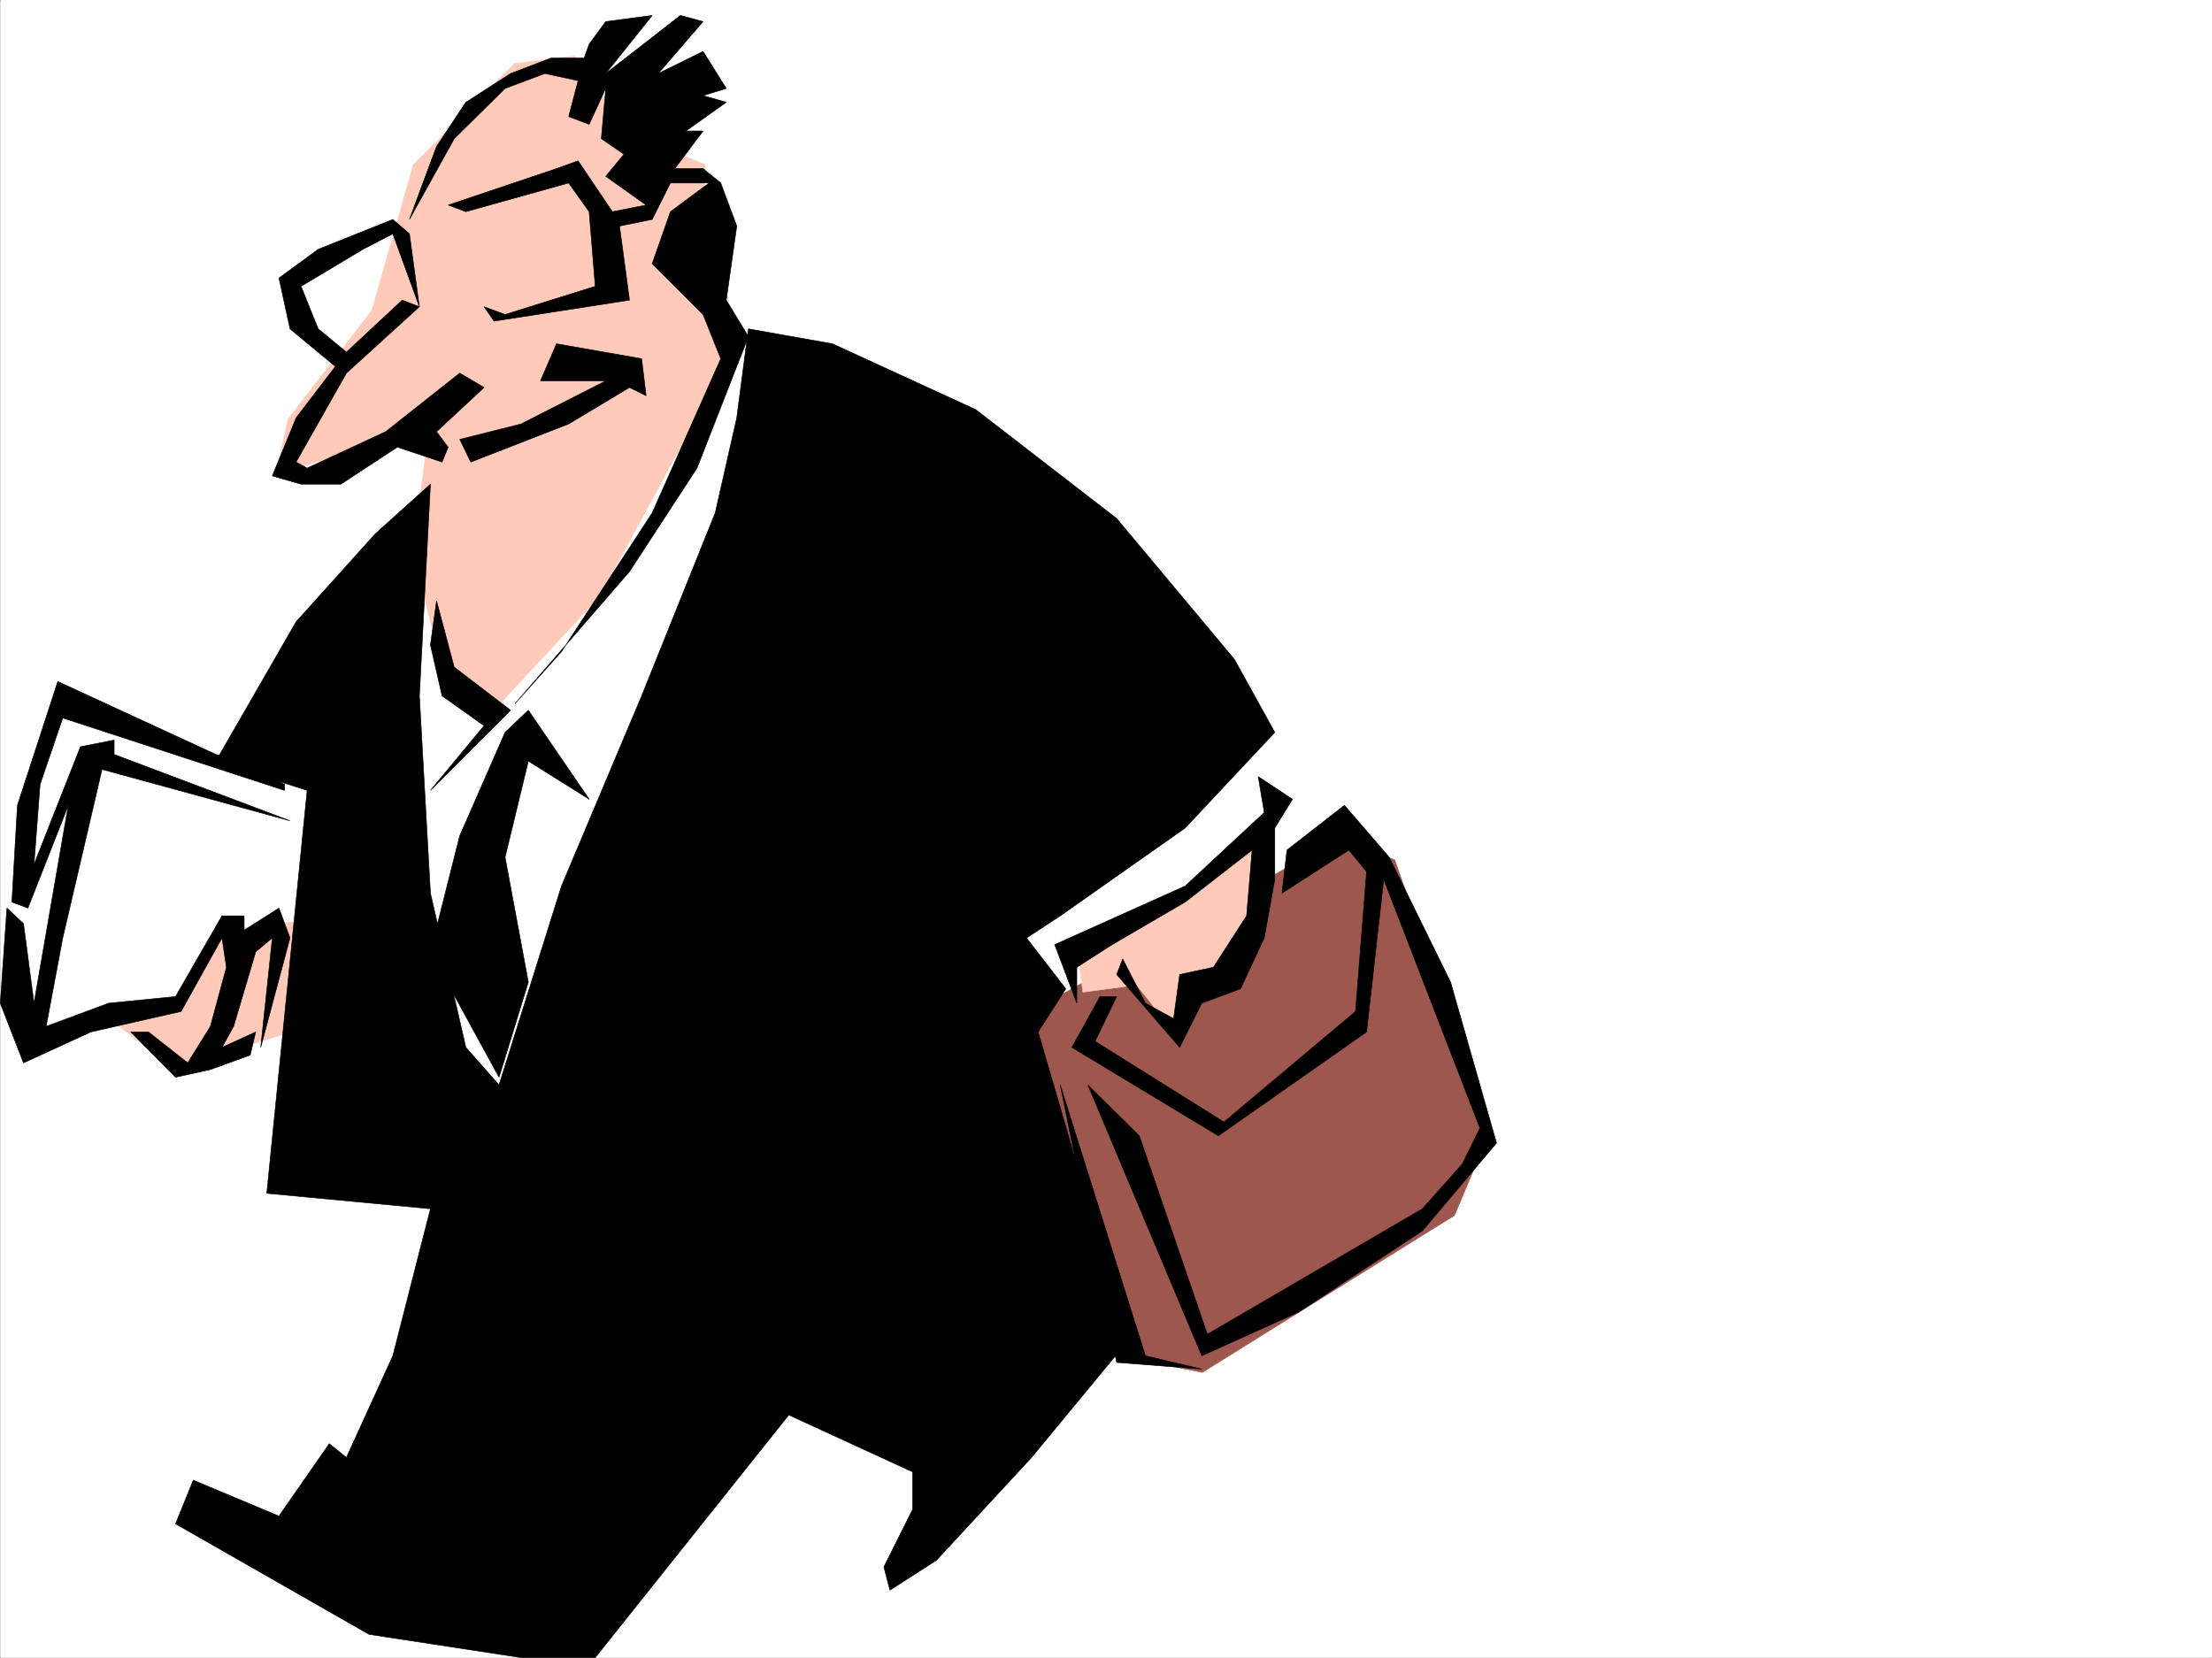 <svg xmlns="http://www.w3.org/2000/svg" width="2997.386" height="2246.668"><rect width="100%" height="100%" fill="#333333" stroke="none"/><defs><clipPath id="a"><path d="M0 0h2997v2244.137H0Zm0 0"/></clipPath></defs><path fill="#fff" d="M.37 2246.297h2997.016V0H.371Zm0 0"/><g clip-path="url(#a)" transform="translate(.37 2.16)"><path fill="#fff" fill-rule="evenodd" stroke="#fff" stroke-linecap="square" stroke-linejoin="bevel" stroke-miterlimit="10" stroke-width=".743" d="M.742 2244.137h2995.531V-2.16H.743Zm0 0"/></g><path fill="#9e574f" fill-rule="evenodd" stroke="#9e574f" stroke-linecap="square" stroke-linejoin="bevel" stroke-miterlimit="10" stroke-width=".743" d="m1816.566 1134.762-445.074 250.902 145.37 451.645 112.376 22.484 341.656-212.707 47.977-113.86-128.875-367.773zm0 0"/><path fill="#fff" fill-rule="evenodd" stroke="#fff" stroke-linecap="square" stroke-linejoin="bevel" stroke-miterlimit="10" stroke-width=".743" d="M73.8 945.984 25.081 1083.07v196.985l17.243 126.605 397.101-94.386 201.559 167.777 948.566-240.426 151.317-148.305-77.887-92.902-907.356 346.074 316.946-880.101-131.883-32.22L674.691 893.59 520.363 737.035l-170.828 324.336Zm0 0"/><path fill="#ffcaba" fill-rule="evenodd" stroke="#ffcaba" stroke-linecap="square" stroke-linejoin="bevel" stroke-miterlimit="10" stroke-width=".743" d="m300.816 1260.586-63.695 93.644-82.422 31.434 82.422 62.914 161.093-51.652v-147.563zm1425.82-169.266-89.89 105.61-177.594 83.125 8.25 64.437 72.687-9.734 49.461 62.168 55.446-62.168 41.21-30.735 40.43-127.308zM778.851 75.66l-81.68 10.477-137.125 137.086-56.183 197.726-113.899 147.567-15.718 74.132 178.335-53.175 24.711 21.738-17.246 137.047 41.215 167.777 73.43 40.469L811.81 808.94l193.313-355.773-55.445-105.61 5.985-124.335-104.125-42.7Zm0 0"/><path fill-rule="evenodd" stroke="#000" stroke-linecap="square" stroke-linejoin="bevel" stroke-miterlimit="10" stroke-width=".743" d="M791.597 78.629h-44.965l-54.699 21-60.684 38.941-39.726 59.903-36.715 98.882 60.684-109.363 68.933-68.152 53.957-20.211 44.965 9.734-12.746 48.68 27.723 10.477 22.48-48.68-5.98 68.152 30.695 20.996-24.715 29.953 54.703 38.942-45.707 8.992-46.453-68.93-29.246 10.516-146.82 49.422 23.968 8.992 139.352-38.941 27.723 38.941 8.25 101.113-122.149 38.203-28.465-10.48 13.489 19.473 183.574-28.465-13.488-100.371 44.222-8.993 24.711-49.421h52.434l-52.434 38.941-24.71 70.422 68.933 68.894 23.969 59.899-92.903 208.992-122.89 187.992-62.953 70.418 155.109-179 91.418-140.094 69.676-178.257-29.989-49.422 14.23-100.371-21.698-58.414-23.97-19.473h-38.24l38.242-50.945h-23.266l54.703-38.946-31.437-8.992 31.437-9.738-31.437-50.164-60.723 29.953 60.723-70.422-30.735-8.25L820.804 99.63l62.953-78.672-62.953 8.25-22.48 30.734zm0 0"/><path fill-rule="evenodd" stroke="#000" stroke-linecap="square" stroke-linejoin="bevel" stroke-miterlimit="10" stroke-width=".743" d="m532.328 297.355-101.153 40.47L378 376.77l14.973 68.89 61.426 50.95-53.176 69.636-32.215 78.668 38.942 11.223h53.957l76.441-50.203 60.684 20.254 8.25-20.254-15.758-20.957 64.437-59.903L623 505.602l-100.41 79.375-106.391 49.421-14.977-8.21 68.192-120.586 98.882-89.891-23.222-8.992-75.66 70.418-38.239-31.477-23.226-57.672 83.949-50.164 40.43-20.996 35.968 98.883-13.488-98.883zM623 595.453l83.164-20.957 114.64-58.414h-88.402l21.699-50.207 115.383 20.215 6.023 50.207-22.484-11.223-82.422 49.422-132.625 51.692zm-299.704 435.926 62.211 31.477v8.25L85.023 972.964l-30.695 89.89-8.25 108.621 62.953-159.57 45.668-8.992v19.473l238.273 89.89-254.734-69.636-53.215 228.421-22.484 119.844 84.69-31.437 90.673-8.992 62.914-109.364h29.988v19.473L378 1230.633l14.973 40.43-39.683 148.308 15.718-148.308-22.484 18.73-29.95 101.113-15.757 28.465 45.707-20.96-7.508 31.437-53.918 19.511-47.195 10.477-60.723-61.426h24.008l53.176 41.957 30.734-49.46 21.7-80.118-5.981-39.726-55.445 99.628-122.11 27.72-91.414 41.956L.371 1359.47l8.992-128.836 22.484 20.957 14.23 107.879 46.454-268.149-54.703 139.313-21.739-8.25 7.508-131.063 54.7-167.777 214.269 98.844zm361.129-38.942L623 1132.492l-39.726 157.301 92.941 170.043 39.688-128.832-31.477-169.305 31.477-130.32 82.422 51.691-82.422-120.586zm0 0"/><path fill-rule="evenodd" stroke="#000" stroke-linecap="square" stroke-linejoin="bevel" stroke-miterlimit="10" stroke-width=".743" d="m1014.117 445.66 113.898 20.215 194.055 89.148 191.039 147.567 159.61 191 54.698 98.847-121.406 129.579-169.3 119.097-45.712 29.95 53.176 68.933-37.457 58.414 122.11 417.942-131.102 158.785-128.875 139.312-62.95 40.469-8.21-31.477 38.945-77.886v-50.946l-167.82-77.144-262.242 328.832h-100.41l-206.055-31.477-262.207-149.793 23.969-59.156 116.128 48.676 68.188-98.14 23.227 18.73 62.914-137.828 50.945-199.215-221.774-20.957 54.7-546.032-123.633-39.726 108.656-188.734L508.36 723.547l74.914-67.41-14.977 286.879 14.977 267.402 47.976 208.953 44.965 50.945 84.653-269.632 108.617-257.668 99.668-247.934 29.207-128.836zm0 0"/><path fill-rule="evenodd" stroke="#000" stroke-linecap="square" stroke-linejoin="bevel" stroke-miterlimit="10" stroke-width=".743" d="m1704.937 1052.375 8.21 48.68-107.136 99.629-176.808 79.37 29.949 79.415v-48.68l47.976-30.734 98.883-57.672 90.672-70.418-7.504 89.148-44.926 69.676-45.71 9.734-8.25 59.903-38.2-20.957-30.734-59.942-8.25 20.996 85.433 98.848 29.954-59.902 52.433-19.473 32.219-68.934 14.27-79.37v-69.676l23.968-38.946zm0 0"/><path fill-rule="evenodd" stroke="#000" stroke-linecap="square" stroke-linejoin="bevel" stroke-miterlimit="10" stroke-width=".743" d="M1490.628 1350.477h22.48l-29.206 60.683 174.582 109.32 178.297-149.789 15.015-189.48-24.008-29.246-90.636 58.453 6.726-58.453 77.926-60.645 60.684 70.38 83.168 169.304 62.207 217.941-100.41 119.102-167.817 110.105-131.14 59.157-154.329-366.993 69.676 68.895 92.16 268.89 291.45-170.007 53.957-60.684 23.968-48.68-130.359-337.039-23.223 206.72-200.82 140.8-198.547-119.84zm-53.918 119.839 115.383 366.993 76.403 17.988-115.387-8.996zM591.523 814.18l23.969 89.89 76.441 58.414-108.66 108.622 72.687-87.665-56.93-40.425-15.757-68.934zm0 0"/></svg>
